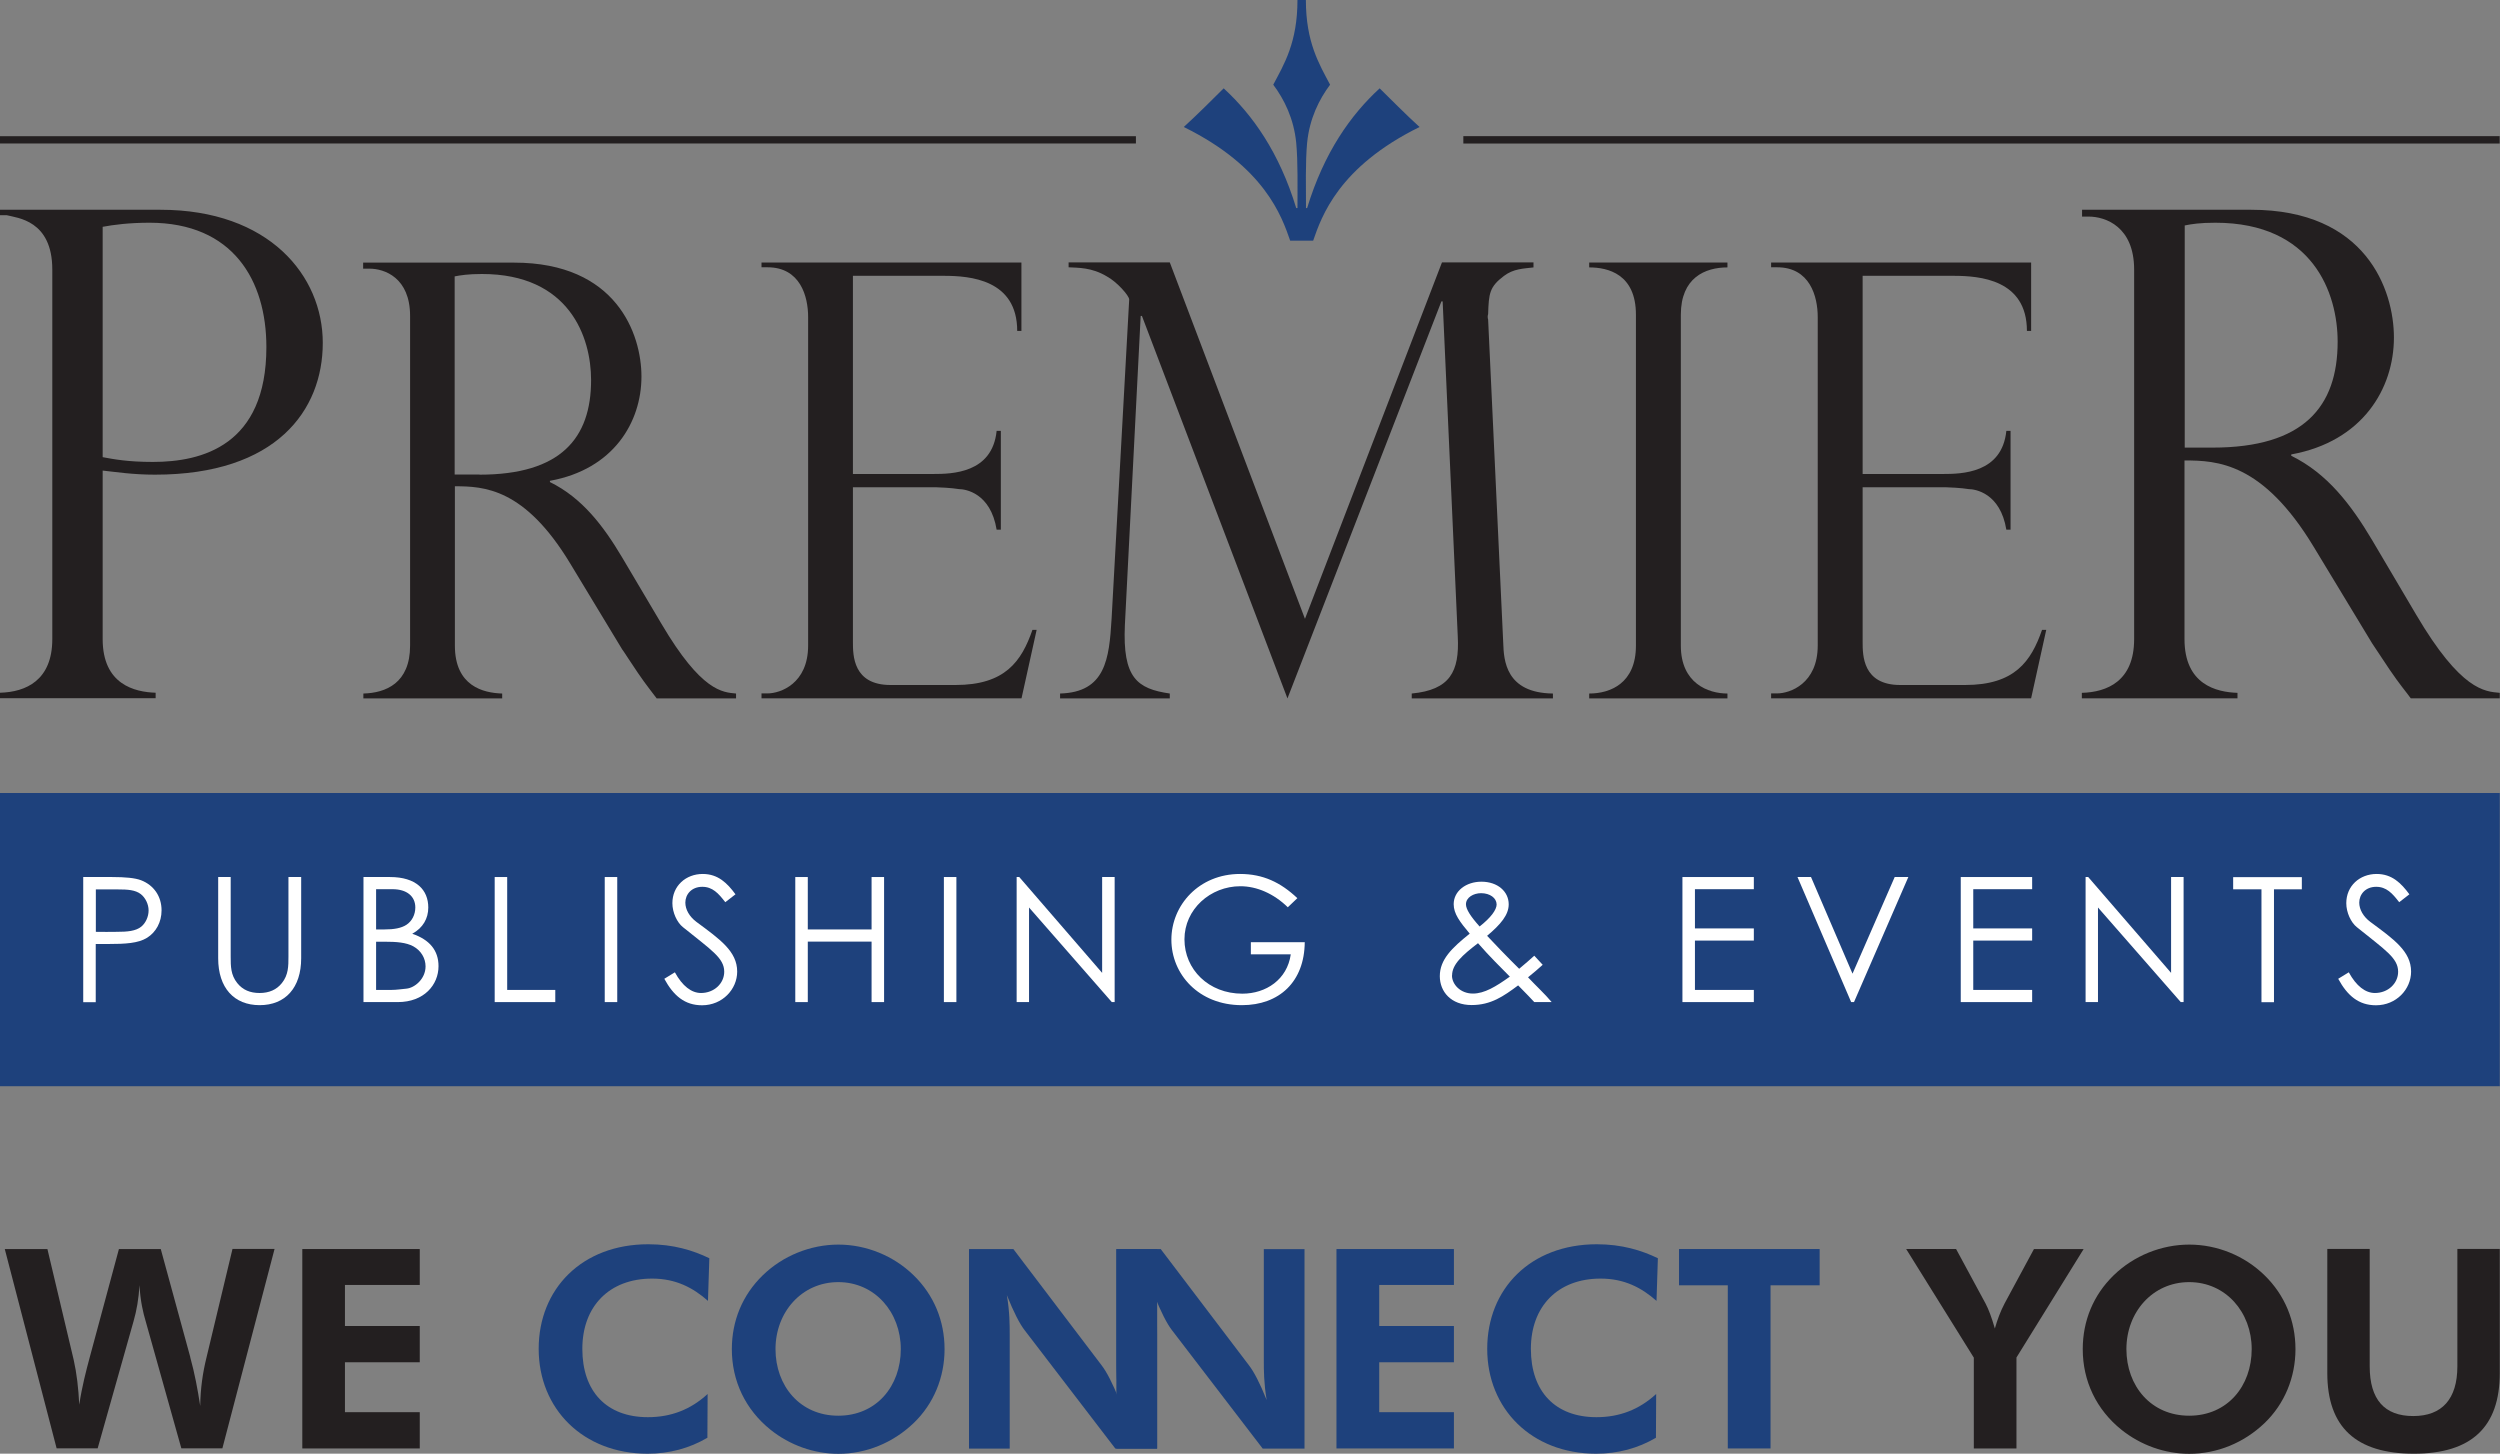 <svg xmlns="http://www.w3.org/2000/svg" id="Layer_2" viewBox="0 0 219.89 127.86"><rect x="0" y="0" width="219.89" height="127.86" fill="#808080" stroke="none"/><defs><style>.cls-1{stroke-width:.65px;}.cls-1,.cls-2,.cls-3{fill:#231f20;}.cls-1,.cls-3{stroke:#231f20;}.cls-4{fill:#1e417c;}.cls-5{fill:#fff;}.cls-3{stroke-width:.64px;}</style></defs><g id="Layer_1-2"><rect class="cls-4" x="0" y="69.75" width="219.87" height="25.79"></rect><path class="cls-2" d="M0,18.45h14.11c9.56,0,14.28,5.8,14.28,11.71s-4.06,11.59-14.76,11.59c-1.97,0-3.47-.24-4.6-.36v14.82c0,4,2.81,4.66,4.66,4.72v.48H0v-.48c2.27-.06,4.6-1.08,4.6-4.72V23.71c0-4.36-3.11-4.54-4-4.78H0v-.48ZM9.03,40.21c.96.18,2.21.42,4.42.42,4.3,0,9.98-1.43,9.98-10.1,0-5.86-2.93-10.94-10.28-10.94-1.79,0-3.17.18-4.12.36v20.26Z"></path><path class="cls-2" d="M31.94,23.63v-.53h13.28c9.01,0,11.2,6.29,11.2,10.02,0,4-2.45,8.16-8.05,9.17v.11c2.83,1.39,4.69,3.84,6.34,6.61l3.47,5.86c3.52,5.97,5.38,6.02,6.56,6.13v.43h-6.98c-.43-.59-.85-1.07-1.65-2.24-.48-.69-1.33-2.03-1.39-2.08l-4.58-7.57c-4-6.61-7.57-6.77-10.13-6.77v14.02c0,3.57,2.51,4.16,4.16,4.21v.43h-12.21v-.43c1.97-.05,4.11-.91,4.11-4.21v-29c0-3.36-2.24-4.16-3.57-4.16h-.53ZM42.18,41.75c7.14,0,9.81-3.2,9.81-8.32,0-3.79-1.92-9.33-9.6-9.33-1.23,0-1.87.11-2.4.21v17.43h2.19Z"></path><path class="cls-2" d="M66.97,23.09h22.87v6.02h-.37c0-4.53-4.16-4.85-6.45-4.85h-8v17.43h7.04c1.65,0,5.22-.05,5.6-3.79h.37v8.69h-.37c-.53-3.25-2.77-3.57-3.31-3.57-.64-.11-1.81-.16-1.97-.16h-7.36v13.6c0,1.17,0,3.79,3.31,3.79h5.71c4.37,0,5.81-2.08,6.77-4.85h.37l-1.33,6.02h-22.87v-.43h.53c1.12,0,3.57-.85,3.57-4.21v-28.9c0-1.81-.69-4.37-3.57-4.37h-.53v-.43Z"></path><path class="cls-2" d="M134.89,23.52c-.91.11-1.76.11-2.61.75-1.28.96-1.33,1.55-1.39,3.36-.05.16-.05.32,0,.48l1.33,28.47c.05,1.49.21,4.37,4.37,4.42v.43h-12.42v-.43c3.36-.32,4.21-1.92,4.05-5.01l-1.33-29.48h-.11l-13.54,34.92-12.8-33.64h-.11l-1.39,27.19c-.21,4.64,1.07,5.6,3.95,6.02v.43h-9.65v-.43c4-.11,4.32-3.04,4.53-6.56l1.55-28.1c0-.32-1.07-1.55-1.97-2.03-1.33-.8-2.51-.75-3.36-.8v-.43h8.9l11.89,31.35,12.05-31.35h8.05v.43Z"></path><path class="cls-2" d="M151.94,23.52c-1.97,0-4.1.91-4.1,4.16v29.11c0,3.31,2.4,4.21,4.1,4.21v.43h-12.16v-.43c1.87,0,4.11-.91,4.11-4.21v-29.11c0-3.57-2.45-4.16-4.11-4.16v-.43h12.16v.43Z"></path><path class="cls-2" d="M155.78,23.09h22.87v6.02h-.37c0-4.53-4.16-4.85-6.45-4.85h-8v17.43h7.04c1.65,0,5.22-.05,5.6-3.79h.37v8.69h-.37c-.53-3.25-2.77-3.57-3.31-3.57-.64-.11-1.81-.16-1.97-.16h-7.36v13.6c0,1.17,0,3.79,3.31,3.79h5.7c4.37,0,5.81-2.08,6.77-4.85h.37l-1.33,6.02h-22.87v-.43h.53c1.12,0,3.57-.85,3.57-4.21v-28.9c0-1.81-.69-4.37-3.57-4.37h-.53v-.43Z"></path><path class="cls-2" d="M183.13,19.05v-.6h14.88c10.1,0,12.55,7.05,12.55,11.24,0,4.48-2.75,9.14-9.03,10.28v.12c3.17,1.55,5.26,4.3,7.11,7.41l3.88,6.57c3.94,6.69,6.04,6.75,7.35,6.87v.48h-7.83c-.48-.66-.96-1.2-1.85-2.51-.54-.78-1.49-2.27-1.55-2.33l-5.14-8.49c-4.48-7.41-8.49-7.59-11.36-7.59v15.72c0,4,2.81,4.66,4.66,4.72v.48h-13.69v-.48c2.21-.06,4.6-1.02,4.6-4.72V23.71c0-3.77-2.51-4.66-4-4.66h-.6ZM194.61,39.37c8.01,0,11-3.59,11-9.32,0-4.24-2.15-10.46-10.76-10.46-1.37,0-2.09.12-2.69.24v19.54h2.45Z"></path><line class="cls-1" x1="128.71" y1="12.3" x2="219.86" y2="12.3"></line><line class="cls-3" y1="12.3" x2="99.91" y2="12.3"></line><path class="cls-4" d="M113.48,21.17c-.74-2.13-2.23-6.49-9.36-10,1.06-.96,2.77-2.66,3.51-3.4,2.55,2.34,4.89,5.64,6.38,10.53h.11c0-1.7.05-4.04-.11-5.74-.21-2.13-1.06-3.83-2.02-5.11.96-1.81,2.13-3.72,2.13-7.45h.74c0,3.72,1.17,5.64,2.13,7.45-.96,1.28-1.81,2.98-2.02,5.11-.16,1.7-.1,4.04-.1,5.74h.1c1.49-4.89,3.83-8.19,6.38-10.53.75.74,2.45,2.45,3.51,3.4-7.13,3.51-8.62,7.87-9.36,10h-2.02Z"></path><path class="cls-5" d="M7.32,77.14h2.54c1.15,0,2.01.08,2.54.28,1.12.43,1.81,1.41,1.81,2.65,0,1.04-.49,1.92-1.27,2.41-.78.49-1.92.55-3.43.55h-1.09v5.12h-1.1v-11ZM8.43,78.22v3.74c.63.02,1.26,0,1.82,0,.95,0,1.69-.06,2.18-.46.38-.31.64-.87.64-1.42s-.28-1.12-.69-1.44c-.49-.37-1.15-.41-2.01-.41h-1.95Z"></path><path class="cls-5" d="M25.39,77.14h1.1v7.15c0,2.59-1.39,4.12-3.65,4.12s-3.65-1.53-3.65-4.12v-7.15h1.1v6.99c0,.86,0,1.62.58,2.34.48.6,1.13.87,1.96.87s1.49-.28,1.96-.87c.58-.72.58-1.49.58-2.34v-6.99Z"></path><path class="cls-5" d="M31.97,88.14v-11h2.33c2.31,0,3.37,1.13,3.37,2.68,0,.96-.46,1.79-1.41,2.31,1.53.52,2.31,1.47,2.31,2.85,0,1.64-1.27,3.16-3.58,3.16h-3.02ZM33.08,81.75h.74c.83,0,1.47-.11,1.93-.41.49-.32.78-.9.78-1.52,0-.98-.74-1.61-2.01-1.61h-1.44v3.54ZM33.08,87.07h1.33c.48,0,.95-.08,1.32-.11.74-.06,1.7-.86,1.7-1.96,0-.72-.4-1.39-1.07-1.76-.64-.35-1.5-.41-2.53-.41h-.75v4.24Z"></path><path class="cls-5" d="M43.51,77.14h1.1v9.93h4.23v1.07h-5.33v-11Z"></path><path class="cls-5" d="M53.19,77.14h1.1v11h-1.1v-11Z"></path><path class="cls-5" d="M63.79,79.35c-.6-.78-1.12-1.35-2.02-1.35-.95,0-1.49.67-1.49,1.39,0,.6.35,1.23.98,1.7,2.07,1.53,3.58,2.59,3.58,4.37,0,1.55-1.3,2.96-3.09,2.96-1.52,0-2.51-.84-3.32-2.33l.93-.57c.66,1.21,1.46,1.82,2.3,1.82,1.15,0,2.04-.84,2.04-1.87,0-1.21-1.13-1.9-3.63-3.92-.52-.41-.93-1.29-.93-2.11,0-1.52,1.18-2.57,2.67-2.57,1.35,0,2.16.81,2.88,1.79l-.89.69Z"></path><path class="cls-5" d="M69.95,77.14h1.1v4.61h5.61v-4.61h1.1v11h-1.1v-5.32h-5.61v5.32h-1.1v-11Z"></path><path class="cls-5" d="M83.02,77.14h1.1v11h-1.1v-11Z"></path><path class="cls-5" d="M89.42,88.14v-11h.23l7.29,8.43v-8.43h1.1v11h-.25l-7.28-8.32v8.32h-1.1Z"></path><path class="cls-5" d="M114.76,82.86c-.02,3.49-2.24,5.55-5.53,5.55-3.81,0-6.2-2.73-6.2-5.76s2.42-5.78,6.04-5.78c2.02,0,3.57.74,5.04,2.13l-.84.8c-1.24-1.21-2.74-1.85-4.17-1.85-2.64,0-4.92,2.02-4.92,4.67s2.13,4.78,5.09,4.78c2.08,0,3.95-1.24,4.26-3.46h-3.51v-1.07h4.75Z"></path><path class="cls-5" d="M129.44,88.4c-1.82,0-2.8-1.18-2.8-2.54,0-1.46,1.06-2.48,2.63-3.74-.87-1.04-1.41-1.75-1.41-2.59,0-1.16,1.09-1.98,2.44-1.98,1.42,0,2.4.86,2.4,1.99,0,.93-.7,1.76-1.9,2.77,1.84,1.96,2.79,2.86,2.82,2.9.49-.41.96-.81,1.33-1.15l.74.8c-.38.34-.81.72-1.29,1.1.72.77,1.46,1.44,2.08,2.18h-1.53c-.75-.81-1.24-1.27-1.42-1.47-1.29.96-2.39,1.73-4.09,1.73ZM127.71,85.8c0,.78.74,1.59,1.84,1.59,1.01,0,2.02-.61,3.25-1.49-.78-.8-1.75-1.73-2.8-2.94-1.39,1.06-2.28,1.87-2.28,2.83ZM131.63,79.53c0-.54-.58-.97-1.36-.97-.66,0-1.33.37-1.33.98,0,.43.41,1.07,1.2,1.95.98-.77,1.5-1.46,1.5-1.96Z"></path><path class="cls-5" d="M147.98,77.14h6.28v1.07h-5.18v3.45h5.18v1.07h-5.18v4.34h5.18v1.07h-6.28v-11Z"></path><path class="cls-5" d="M158.1,77.14h1.19l3.65,8.5,3.71-8.5h1.2l-4.78,11h-.25l-4.72-11Z"></path><path class="cls-5" d="M172.46,77.14h6.28v1.07h-5.18v3.45h5.18v1.07h-5.18v4.34h5.18v1.07h-6.28v-11Z"></path><path class="cls-5" d="M183.44,88.14v-11h.23l7.29,8.43v-8.43h1.1v11h-.25l-7.28-8.32v8.32h-1.1Z"></path><path class="cls-5" d="M196.42,78.22v-1.07h6.04v1.07h-2.45v9.93h-1.1v-9.93h-2.48Z"></path><path class="cls-5" d="M211.02,79.35c-.6-.78-1.12-1.35-2.02-1.35-.95,0-1.49.67-1.49,1.39,0,.6.35,1.23.98,1.7,2.07,1.53,3.58,2.59,3.58,4.37,0,1.55-1.3,2.96-3.09,2.96-1.52,0-2.51-.84-3.32-2.33l.93-.57c.66,1.21,1.46,1.82,2.3,1.82,1.15,0,2.04-.84,2.04-1.87,0-1.21-1.13-1.9-3.63-3.92-.52-.41-.93-1.29-.93-2.11,0-1.52,1.18-2.57,2.67-2.57,1.35,0,2.16.81,2.88,1.79l-.89.69Z"></path><path class="cls-2" d="M16.73,119.37c.39,1.4.66,2.85.88,4.29.02-1.52.22-2.92.56-4.29l2.28-9.52h3.7l-4.59,17.54h-3.61l-3.14-11.19c-.22-.74-.47-1.77-.54-3.16-.07,1.18-.25,2.23-.52,3.16l-3.16,11.19h-3.61L.42,109.86h3.75l2.31,9.74c.27,1.2.42,2.5.49,3.95.25-1.64.61-2.99.91-4.12l2.58-9.57h3.68l2.6,9.52Z"></path><path class="cls-2" d="M26.59,109.86h10.33v3.16h-6.58v3.61h6.58v3.19h-6.58v4.39h6.58v3.19h-10.33v-17.54Z"></path><path class="cls-4" d="M57.35,112.46c-3.75,0-6.13,2.43-6.13,6.18s2.13,6.01,5.77,6.01c2.01,0,3.75-.66,5.25-2.04l-.02,3.85c-1.59.93-3.34,1.4-5.27,1.4-5.67,0-9.57-3.95-9.57-9.22s3.8-9.2,9.64-9.2c2.21,0,3.95.54,5.37,1.23l-.12,3.75c-1.3-1.15-2.82-1.96-4.91-1.96Z"></path><path class="cls-4" d="M80.36,125.17c-1.82,1.74-4.17,2.7-6.62,2.7-2.16,0-4.27-.76-5.96-2.11-2.21-1.77-3.41-4.29-3.41-7.09,0-2.5.93-4.76,2.72-6.5,1.77-1.72,4.2-2.7,6.65-2.7s4.86.98,6.62,2.7c1.79,1.74,2.72,4.02,2.72,6.5s-.96,4.81-2.72,6.5ZM79.23,118.66c0-3.24-2.28-5.89-5.5-5.89s-5.52,2.65-5.52,5.89,2.16,5.86,5.52,5.86,5.5-2.6,5.5-5.86Z"></path><path class="cls-4" d="M85.23,109.86h3.9l7.75,10.21c.44.56.98,1.59,1.57,3.07-.25-1.5-.25-2.62-.25-3.46v-9.81h3.58v17.54h-3.68l-7.97-10.4c-.44-.56-.98-1.62-1.57-3.09.25,1.47.25,2.63.25,3.48v10.01h-3.58v-17.54Z"></path><path class="cls-4" d="M98.19,109.86h3.9l7.75,10.21c.44.56.98,1.59,1.57,3.07-.25-1.5-.25-2.62-.25-3.46v-9.81h3.58v17.54h-3.68l-7.97-10.4c-.44-.56-.98-1.62-1.57-3.09.25,1.47.25,2.63.25,3.48v10.01h-3.58v-17.54Z"></path><path class="cls-4" d="M117.55,109.86h10.33v3.16h-6.57v3.61h6.57v3.19h-6.57v4.39h6.57v3.19h-10.33v-17.54Z"></path><path class="cls-4" d="M140.78,112.46c-3.75,0-6.13,2.43-6.13,6.18s2.14,6.01,5.77,6.01c2.01,0,3.75-.66,5.25-2.04l-.02,3.85c-1.59.93-3.34,1.4-5.27,1.4-5.67,0-9.57-3.95-9.57-9.22s3.8-9.2,9.64-9.2c2.21,0,3.95.54,5.37,1.23l-.12,3.75c-1.3-1.15-2.82-1.96-4.91-1.96Z"></path><path class="cls-4" d="M155.72,127.4h-3.75v-14.35h-4.29v-3.19h12.37v3.19h-4.32v14.35Z"></path><path class="cls-2" d="M173.6,119.4l-5.94-9.54h4.39l2.6,4.81c.25.47.52,1.18.81,2.18.22-.78.49-1.5.86-2.21l2.58-4.78h4.37l-5.91,9.54v8h-3.75v-8Z"></path><path class="cls-2" d="M199.18,125.17c-1.82,1.74-4.17,2.7-6.62,2.7-2.16,0-4.27-.76-5.96-2.11-2.21-1.77-3.41-4.29-3.41-7.09,0-2.5.93-4.76,2.72-6.5,1.77-1.72,4.19-2.7,6.65-2.7s4.86.98,6.62,2.7c1.79,1.74,2.72,4.02,2.72,6.5s-.96,4.81-2.72,6.5ZM198.05,118.66c0-3.24-2.28-5.89-5.5-5.89s-5.52,2.65-5.52,5.89,2.16,5.86,5.52,5.86,5.5-2.6,5.5-5.86Z"></path><path class="cls-2" d="M219.87,120.77c0,4.74-2.48,7.09-7.56,7.09s-7.61-2.33-7.61-7.09v-10.92h3.73v10.33c0,2.92,1.3,4.37,3.83,4.37s3.88-1.5,3.88-4.37v-10.33h3.73v10.92Z"></path></g></svg>